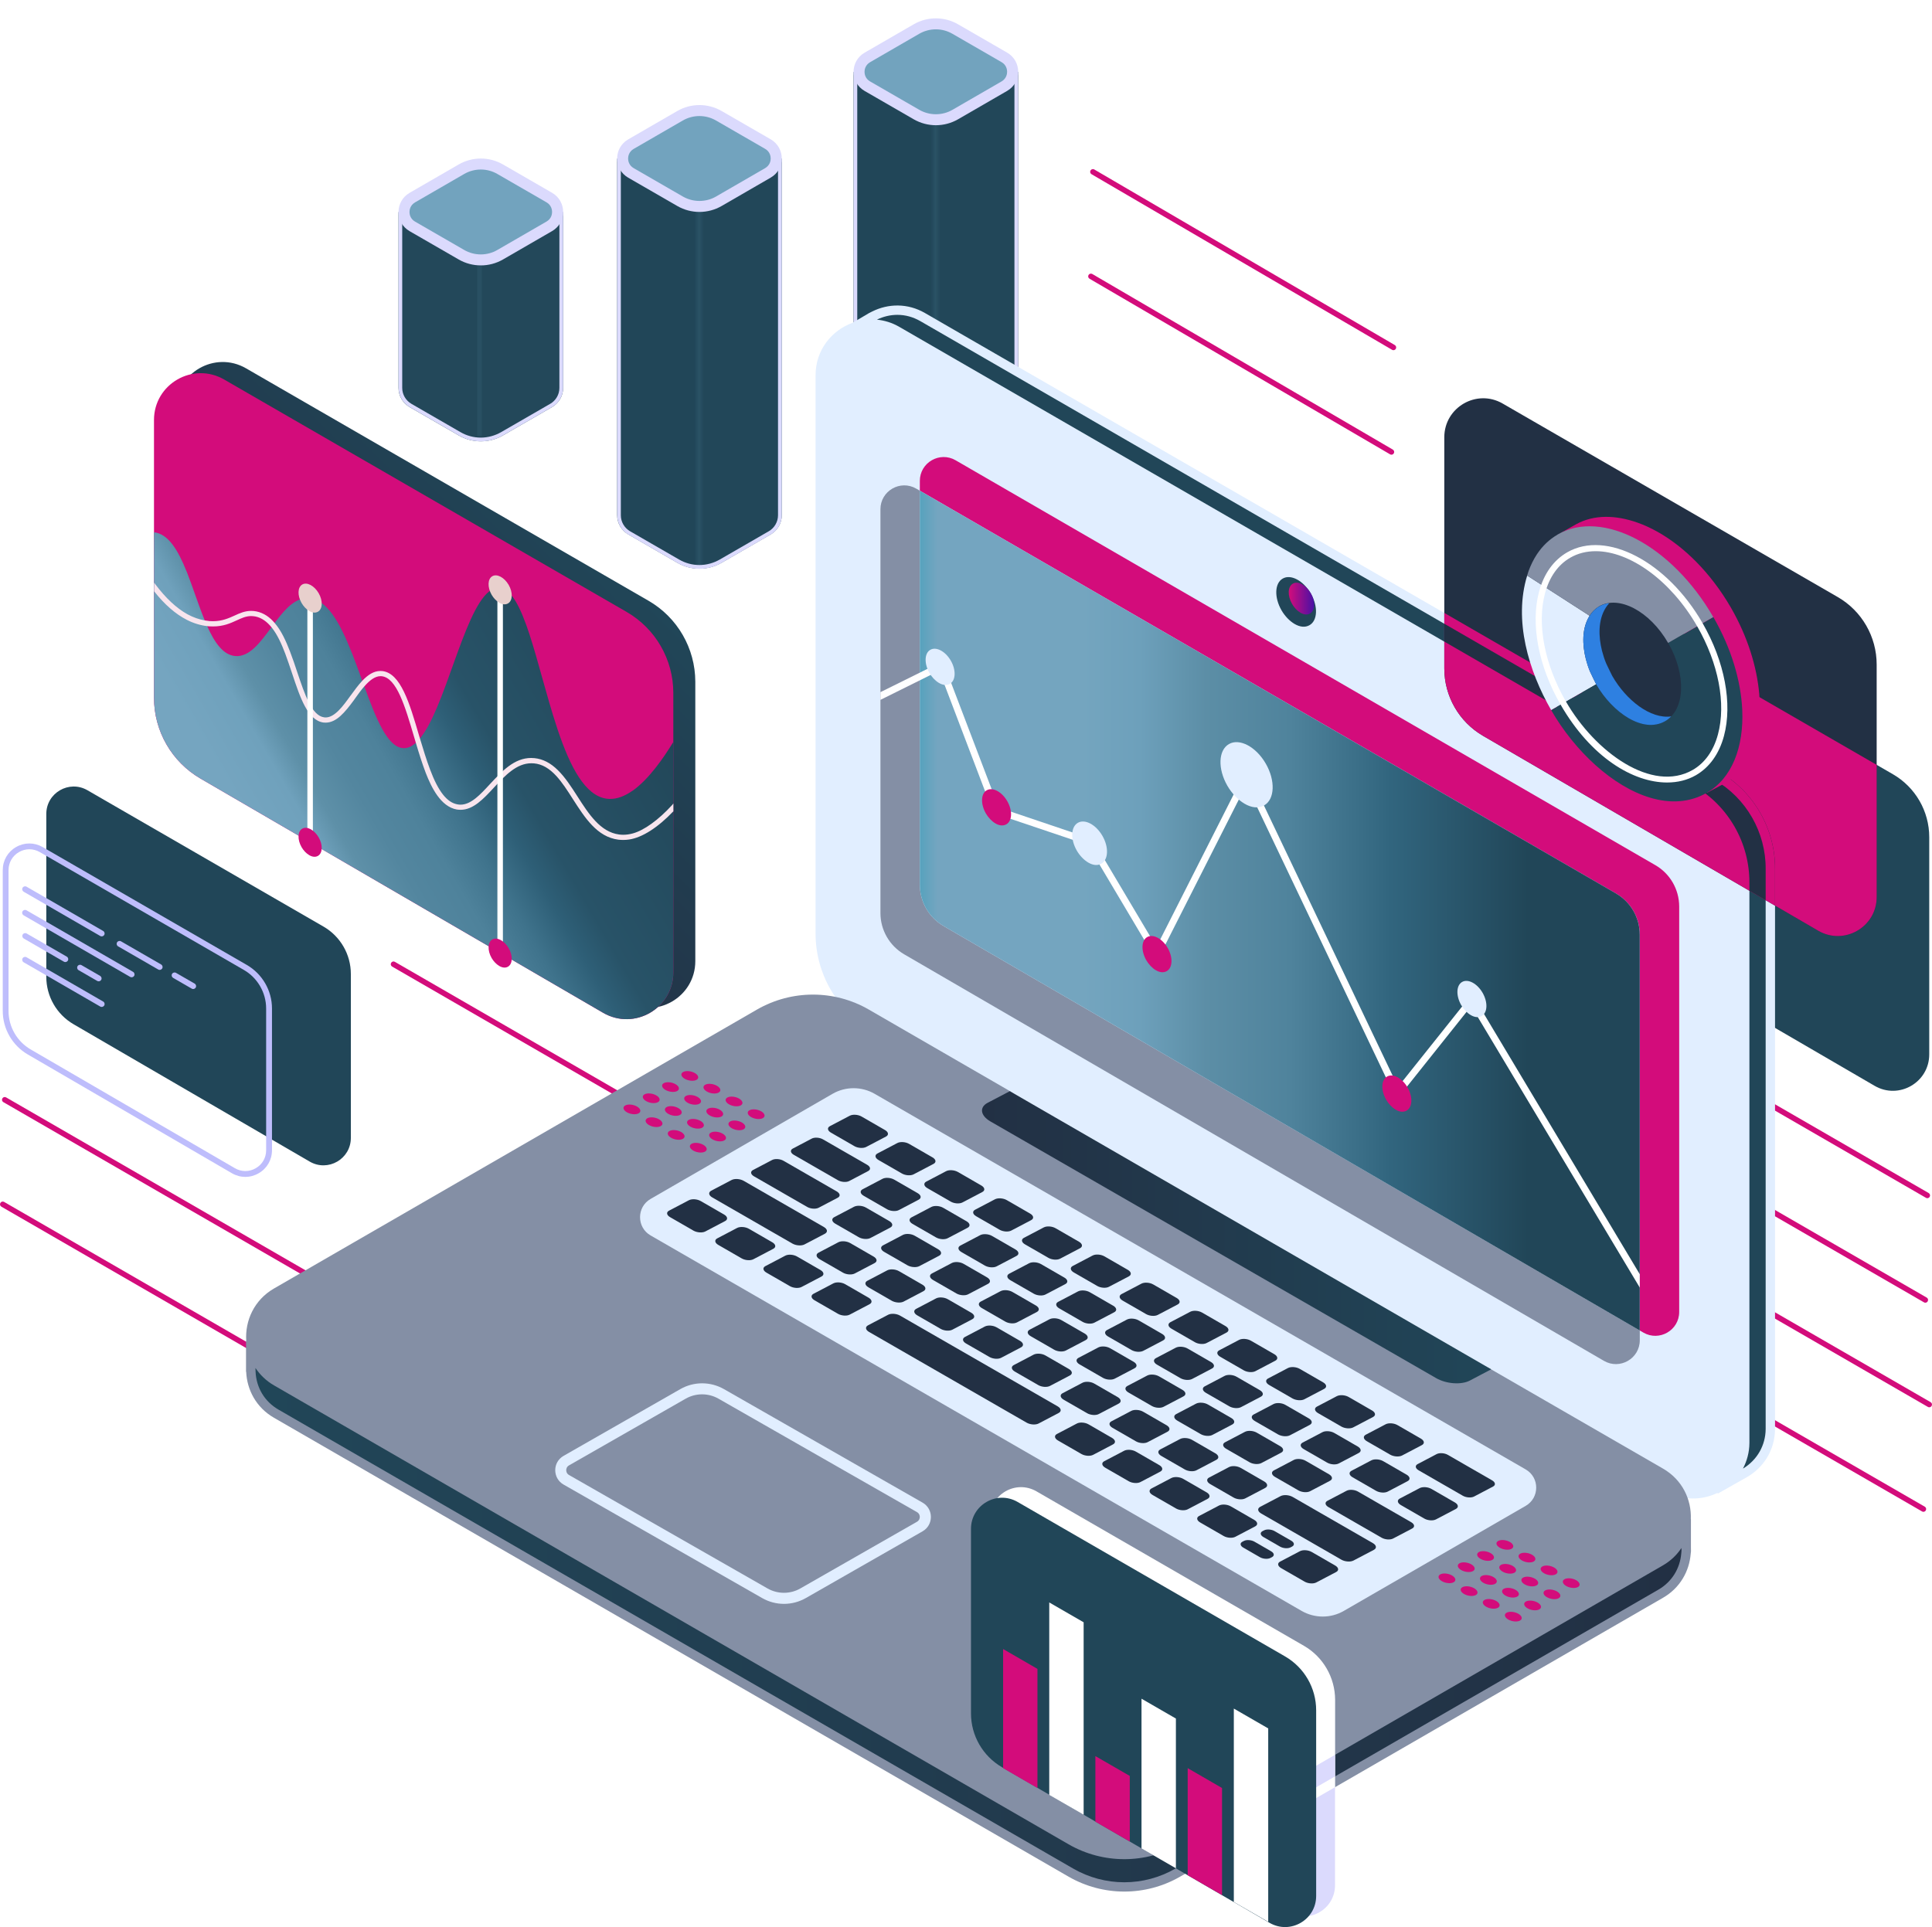 <svg width="421" height="420" viewBox="0 0 421 420" fill="none" xmlns="http://www.w3.org/2000/svg">
<g clip-path="url(#clip0_102_53259)">
<path d="M419.547 283.925C419.451 283.925 419.343 283.901 419.247 283.841L207.035 161.259C206.747 161.091 206.651 160.731 206.819 160.442C206.987 160.154 207.359 160.058 207.636 160.226L419.847 282.808C420.135 282.976 420.231 283.336 420.063 283.625C419.955 283.817 419.751 283.925 419.547 283.925Z" fill="#D30C7B"/>
<path d="M419.979 261.144C419.883 261.144 419.775 261.12 419.679 261.06L207.468 138.478C207.179 138.31 207.083 137.949 207.251 137.661C207.42 137.373 207.78 137.276 208.068 137.445L420.279 260.026C420.568 260.195 420.664 260.555 420.496 260.843C420.388 261.036 420.183 261.144 419.979 261.144Z" fill="#D30C7B"/>
<path d="M419.126 329.5C419.018 329.5 418.922 329.476 418.826 329.415L206.615 206.834C206.327 206.666 206.231 206.305 206.399 206.017C206.567 205.728 206.927 205.632 207.215 205.801L419.427 328.382C419.715 328.55 419.811 328.911 419.643 329.199C419.535 329.391 419.331 329.5 419.126 329.5Z" fill="#D30C7B"/>
<path d="M420.399 306.718C420.303 306.718 420.195 306.694 420.099 306.634L207.888 184.053C207.6 183.884 207.503 183.524 207.672 183.236C207.84 182.947 208.2 182.851 208.488 183.019L420.7 305.601C420.988 305.769 421.084 306.13 420.916 306.418C420.808 306.61 420.616 306.718 420.399 306.718Z" fill="#D30C7B"/>
<path d="M212.812 385.66C212.716 385.66 212.608 385.636 212.512 385.576L0.3 262.994C0.012 262.826 -0.084 262.465 0.084 262.177C0.252 261.889 0.612 261.792 0.901 261.961L213.112 384.542C213.4 384.711 213.496 385.071 213.328 385.359C213.232 385.552 213.028 385.66 212.812 385.66Z" fill="#D30C7B"/>
<path d="M213.244 362.879C213.148 362.879 213.04 362.854 212.944 362.794L0.733 240.213C0.444 240.045 0.348 239.684 0.516 239.396C0.684 239.107 1.045 239.011 1.333 239.179L213.544 361.761C213.833 361.929 213.929 362.29 213.761 362.578C213.652 362.77 213.448 362.879 213.244 362.879Z" fill="#D30C7B"/>
<path d="M297.96 333.333C297.864 333.333 297.756 333.309 297.66 333.249L85.449 210.667C85.161 210.499 85.064 210.138 85.233 209.85C85.401 209.561 85.761 209.465 86.049 209.634L298.261 332.215C298.549 332.383 298.645 332.744 298.477 333.032C298.369 333.224 298.165 333.333 297.96 333.333Z" fill="#D30C7B"/>
<path d="M303.209 99.103C303.101 99.103 303.004 99.079 302.908 99.019L237.42 60.75C237.131 60.582 237.035 60.209 237.203 59.933C237.371 59.645 237.744 59.549 238.02 59.717L303.509 97.986C303.797 98.154 303.893 98.527 303.725 98.803C303.617 98.995 303.413 99.103 303.209 99.103Z" fill="#D30C7B"/>
<path d="M303.641 76.322C303.533 76.322 303.437 76.298 303.341 76.238L237.852 37.969C237.564 37.801 237.468 37.428 237.636 37.152C237.804 36.864 238.176 36.767 238.452 36.936L303.941 75.205C304.229 75.373 304.326 75.746 304.157 76.022C304.049 76.214 303.845 76.322 303.641 76.322Z" fill="#D30C7B"/>
<path d="M147.596 43.292C150.574 45.01 154.261 45.01 157.24 43.292L170.354 34.544V112.296C170.354 114.015 169.429 115.613 167.94 116.478L157.24 122.654C154.261 124.372 150.574 124.372 147.596 122.654L136.895 116.466C135.406 115.601 134.481 114.015 134.481 112.284V34.556L147.596 43.292Z" fill="url(#paint0_linear_102_53259)"/>
<path d="M170.354 34.556L157.24 43.304C155.75 44.169 154.081 44.601 152.424 44.601C150.766 44.601 149.097 44.169 147.608 43.304L134.493 34.556V112.308C134.493 114.027 135.418 115.625 136.907 116.49L147.608 122.678C149.097 123.543 150.766 123.975 152.424 123.975C154.093 123.975 155.75 123.543 157.24 122.678L167.94 116.502C169.429 115.637 170.354 114.051 170.354 112.32V34.556ZM167.532 115.781L156.831 121.957C155.486 122.726 153.961 123.146 152.412 123.146C150.862 123.146 149.337 122.738 147.992 121.957L137.291 115.781C136.054 115.06 135.286 113.738 135.286 112.308V36.058L147.187 43.989C148.773 44.902 150.586 45.394 152.412 45.394C154.249 45.394 156.051 44.914 157.684 43.965L169.537 36.058V112.296C169.537 113.726 168.769 115.06 167.532 115.781Z" fill="#DBDAFD"/>
<path d="M136.895 30.375L147.596 24.187C150.574 22.469 154.261 22.469 157.24 24.187L167.94 30.363C171.159 32.225 171.159 36.863 167.94 38.714L157.24 44.902C154.261 46.62 150.574 46.62 147.596 44.902L136.895 38.726C133.677 36.875 133.677 32.237 136.895 30.375Z" fill="#DBDAFD"/>
<path d="M152.412 43.796C151.139 43.796 149.89 43.46 148.785 42.823L138.084 36.647C136.991 36.022 136.871 34.965 136.871 34.556C136.871 34.148 136.991 33.09 138.084 32.454L148.785 26.266C149.89 25.629 151.139 25.293 152.412 25.293C153.685 25.293 154.934 25.629 156.027 26.266L166.727 32.442C167.82 33.066 167.94 34.124 167.94 34.544C167.94 34.965 167.82 36.01 166.727 36.647L156.027 42.835C154.934 43.472 153.685 43.796 152.412 43.796Z" fill="#72A3BE"/>
<path d="M199.114 24.393C202.093 26.111 205.78 26.111 208.758 24.393L221.873 15.646V93.398C221.873 95.116 220.948 96.714 219.459 97.579L208.758 103.755C205.78 105.473 202.093 105.473 199.114 103.755L188.414 97.567C186.925 96.702 186 95.116 186 93.386V15.658L199.114 24.393Z" fill="url(#paint1_linear_102_53259)"/>
<path d="M221.873 15.658L208.758 24.405C207.269 25.27 205.6 25.703 203.942 25.703C202.285 25.703 200.616 25.27 199.126 24.405L186.012 15.658V93.41C186.012 95.128 186.936 96.726 188.426 97.591L199.126 103.779C200.616 104.644 202.285 105.077 203.942 105.077C205.612 105.077 207.269 104.644 208.758 103.779L219.459 97.603C220.948 96.738 221.873 95.152 221.873 93.422V15.658ZM219.05 96.882L208.35 103.058C207.005 103.827 205.479 104.248 203.93 104.248C202.381 104.248 200.856 103.839 199.511 103.058L188.81 96.882C187.573 96.162 186.804 94.84 186.804 93.41V17.16L198.706 25.09C200.291 26.003 202.105 26.496 203.93 26.496C205.768 26.496 207.569 26.015 209.202 25.066L221.056 17.16V93.398C221.056 94.828 220.287 96.162 219.05 96.882Z" fill="#DBDAFD"/>
<path d="M188.414 11.477L199.114 5.289C202.093 3.57 205.78 3.57 208.758 5.289L219.459 11.465C222.677 13.327 222.677 17.965 219.459 19.815L208.758 26.003C205.78 27.721 202.093 27.721 199.114 26.003L188.414 19.827C185.195 17.977 185.195 13.339 188.414 11.477Z" fill="#DBDAFD"/>
<path d="M203.93 24.898C202.657 24.898 201.408 24.561 200.303 23.925L189.603 17.749C188.51 17.124 188.39 16.067 188.39 15.658C188.39 15.249 188.51 14.192 189.603 13.555L200.303 7.367C201.408 6.73 202.657 6.394 203.93 6.394C205.203 6.394 206.452 6.73 207.545 7.367L218.246 13.543C219.339 14.168 219.459 15.225 219.459 15.646C219.459 16.067 219.339 17.112 218.246 17.749L207.545 23.937C206.452 24.573 205.203 24.898 203.93 24.898Z" fill="#72A3BE"/>
<path d="M99.957 54.947C102.935 56.665 106.622 56.665 109.6 54.947L122.715 46.2V84.541C122.715 86.259 121.79 87.857 120.301 88.722L109.6 94.898C106.622 96.616 102.935 96.616 99.957 94.898L89.256 88.722C87.767 87.857 86.842 86.271 86.842 84.541V46.2L99.957 54.947Z" fill="#23485A"/>
<path d="M122.715 46.2L109.6 54.947C108.111 55.812 106.442 56.244 104.784 56.244C103.115 56.244 101.458 55.812 99.969 54.947L86.854 46.2V84.541C86.854 86.259 87.779 87.857 89.268 88.722L99.969 94.898C101.458 95.763 103.127 96.196 104.784 96.196C106.454 96.196 108.111 95.763 109.6 94.898L120.301 88.722C121.79 87.857 122.715 86.271 122.715 84.541V46.2ZM119.893 88.013L109.192 94.189C107.847 94.958 106.322 95.379 104.772 95.379C103.223 95.379 101.698 94.97 100.353 94.189L89.652 88.013C88.415 87.292 87.647 85.971 87.647 84.541V47.713L99.548 55.644C101.134 56.557 102.947 57.049 104.772 57.049C106.61 57.049 108.411 56.569 110.045 55.62L121.898 47.713V84.541C121.898 85.971 121.13 87.304 119.893 88.013Z" fill="#DBDAFD"/>
<path d="M89.256 42.03L99.957 35.842C102.935 34.124 106.622 34.124 109.6 35.842L120.301 42.018C123.52 43.88 123.52 48.518 120.301 50.369L109.6 56.557C106.622 58.275 102.935 58.275 99.957 56.557L89.256 50.381C86.037 48.53 86.037 43.88 89.256 42.03Z" fill="#DBDAFD"/>
<path d="M104.772 55.451C103.499 55.451 102.25 55.115 101.146 54.478L90.445 48.302C89.352 47.677 89.232 46.62 89.232 46.211C89.232 45.791 89.352 44.745 90.445 44.109L101.146 37.921C102.25 37.284 103.499 36.947 104.772 36.947C106.046 36.947 107.295 37.284 108.387 37.921L119.088 44.097C120.181 44.721 120.301 45.779 120.301 46.199C120.301 46.62 120.181 47.665 119.088 48.29L108.387 54.478C107.295 55.115 106.046 55.451 104.772 55.451Z" fill="#72A3BE"/>
<path d="M412.485 168.745L344.282 129.346C338.998 126.294 332.404 130.103 332.404 136.207V183.272C332.404 188.919 335.407 194.134 340.283 196.969L408.498 236.656C413.782 239.732 420.399 235.911 420.399 229.808V182.455C420.399 176.807 417.385 171.581 412.485 168.745Z" fill="#214658"/>
<path d="M70.485 201.944L19.047 172.229C15.06 169.935 10.088 172.806 10.088 177.408V212.902C10.088 217.155 12.346 221.096 16.033 223.235L67.483 253.166C71.47 255.484 76.454 252.613 76.454 247.999V212.289C76.454 208.023 74.184 204.082 70.485 201.944Z" fill="#214658"/>
<path d="M141.318 130.932L53.611 80.275C46.826 76.358 38.335 81.26 38.335 89.107V149.628C38.335 156.886 42.19 163.602 48.471 167.243L136.202 218.285C142.987 222.238 151.514 217.335 151.514 209.477V148.583C151.502 141.302 147.623 134.573 141.318 130.932Z" fill="url(#paint2_linear_102_53259)"/>
<path d="M146.722 151.022V211.916C146.722 219.787 138.219 224.677 131.422 220.736L43.691 169.694C37.422 166.054 33.555 159.337 33.555 152.08V91.546C33.555 83.688 42.046 78.797 48.843 82.714L136.55 133.371C142.843 137.012 146.722 143.741 146.722 151.022Z" fill="#D30C7B"/>
<path d="M146.722 161.716V211.916C146.722 219.787 138.219 224.677 131.422 220.736L43.691 169.694C37.422 166.053 33.555 159.337 33.555 152.08V116.009C36.702 116.358 38.815 119.962 40.617 124.444C40.701 124.636 40.773 124.816 40.845 124.997C42.13 128.301 43.295 132.014 44.616 135.198C44.784 135.63 44.964 136.051 45.144 136.447C46.754 140.064 48.639 142.756 51.257 142.984C54.356 143.248 56.722 140.004 59.136 136.724C59.376 136.411 59.604 136.087 59.844 135.775C60.697 134.633 61.562 133.54 62.486 132.627L62.786 132.326C64.132 131.089 65.585 130.271 67.242 130.356C71.253 130.548 74.112 135.847 76.61 142.143C76.67 142.299 76.742 142.455 76.802 142.611C77.534 144.486 78.243 146.432 78.928 148.343C79.084 148.763 79.228 149.172 79.384 149.58C81.954 156.645 84.452 162.966 87.959 163.062C88.884 163.086 89.748 162.665 90.601 161.908C90.901 161.632 91.225 161.319 91.514 160.935C92.054 160.274 92.583 159.481 93.111 158.568C93.195 158.412 93.291 158.267 93.375 158.099C98.624 148.439 102.659 128.013 108.676 128.109C114.128 128.205 116.914 145.075 121.298 158.34C121.382 158.628 121.478 158.904 121.574 159.193C124.228 167.051 127.483 173.467 132.239 174.08C133.872 174.284 135.493 173.791 137.055 172.842C137.355 172.662 137.679 172.458 137.967 172.253C141.426 169.766 144.549 165.26 146.722 161.716Z" fill="url(#paint3_linear_102_53259)"/>
<path d="M146.734 175.113V176.819C143.348 180.376 139.937 182.551 137.091 182.971C136.694 183.031 136.286 183.067 135.806 183.067C135.457 183.067 135.085 183.043 134.749 183.007C130.113 182.419 127.447 178.225 124.853 174.188C123.58 172.181 122.499 170.535 121.286 169.19C119.701 167.447 118.139 166.546 116.374 166.378C116.17 166.354 115.966 166.354 115.785 166.354C112.567 166.354 110.069 169.021 107.667 171.617C105.337 174.128 103.151 176.495 100.365 176.495C100.101 176.495 99.825 176.471 99.548 176.435C96.017 175.81 94 171.593 92.775 168.457C91.994 166.402 91.286 164.155 90.625 161.92C90.481 161.464 90.349 161.007 90.217 160.55C88.271 153.954 86.434 147.718 83.167 147.382C83.083 147.37 82.999 147.37 82.927 147.37C81.69 147.37 80.525 148.307 79.408 149.58C78.712 150.361 78.039 151.287 77.39 152.212L77.318 152.308C77.27 152.38 77.21 152.464 77.162 152.536C75.157 155.264 73.319 157.499 70.953 157.499C70.797 157.499 70.641 157.487 70.485 157.475C67.062 157.006 65.417 152.08 63.675 146.841L63.603 146.625C63.135 145.231 62.666 143.837 62.174 142.515C61.394 140.437 60.457 138.322 59.184 136.736C58.211 135.534 57.058 134.645 55.629 134.357C55.317 134.309 55.016 134.273 54.716 134.273C53.599 134.273 52.626 134.729 51.606 135.198C50.224 135.835 48.687 136.532 46.417 136.532C46.153 136.532 45.877 136.532 45.601 136.508C45.457 136.496 45.325 136.484 45.18 136.472C43.655 136.291 42.142 135.835 40.701 135.09C38.239 133.828 35.849 131.749 33.591 128.878V126.991L33.891 127.4C36.113 130.368 38.455 132.542 40.821 133.864C42.07 134.549 43.367 135.006 44.64 135.222C44.976 135.282 45.337 135.33 45.673 135.366C45.925 135.39 46.177 135.39 46.417 135.39C48.423 135.39 49.852 134.729 51.113 134.165C52.146 133.684 53.323 133.143 54.716 133.143C55.088 133.143 55.461 133.179 55.845 133.251C57.502 133.588 58.799 134.525 59.88 135.811C61.322 137.493 62.33 139.752 63.183 141.963C63.759 143.465 64.3 145.039 64.78 146.516C66.426 151.407 67.951 155.997 70.641 156.345C70.737 156.357 70.857 156.369 70.953 156.369C72.935 156.369 74.748 153.894 76.322 151.695L76.43 151.563C77.246 150.433 78.075 149.304 78.94 148.379C80.129 147.129 81.402 146.24 82.879 146.24C83.011 146.24 83.131 146.24 83.263 146.252C87.311 146.661 89.244 153.257 91.298 160.25L91.382 160.538C91.418 160.683 91.466 160.815 91.514 160.971C92.21 163.278 92.931 165.633 93.724 167.736C95.513 172.518 97.423 174.933 99.716 175.317C99.921 175.354 100.137 175.378 100.341 175.378C102.635 175.378 104.64 173.203 106.766 170.896C109.408 168.06 112.062 165.2 115.749 165.2C115.99 165.2 116.23 165.212 116.482 165.237C118.295 165.429 119.953 166.27 121.55 167.844C123.159 169.418 124.504 171.509 125.814 173.551C128.276 177.396 130.81 181.337 134.905 181.878C135.193 181.914 135.493 181.938 135.806 181.938C136.478 181.938 137.175 181.842 137.871 181.65C140.333 180.989 143.468 178.73 146.482 175.438L146.734 175.113Z" fill="#F8E5EE"/>
<path d="M386.796 311.44V189.4C386.844 180.652 382.196 172.566 374.618 168.192L201.558 68.224C197.763 66.025 193.524 66.169 190.089 67.875L189.393 68.224L185.79 70.35C181.238 71.997 177.719 76.274 177.719 81.789V203.47C177.719 212.145 182.331 220.159 189.813 224.521L362.909 324.934C366.668 327.121 370.859 327.024 374.282 325.366C374.306 325.474 374.306 325.547 374.306 325.547C374.174 325.607 380.647 321.954 380.647 321.954C384.226 319.911 386.772 316.126 386.796 311.44Z" fill="#E1EEFF"/>
<path d="M384.754 189.388C384.79 181.397 380.527 173.948 373.609 169.959L200.55 69.99C198.976 69.089 197.295 68.62 195.542 68.62C194.028 68.62 192.491 68.981 191.086 69.666C192.731 69.834 194.401 70.326 195.986 71.252L369.046 171.22C376.612 175.594 381.26 183.692 381.212 192.439V314.48C381.2 316.547 380.671 318.433 379.806 320.08C382.881 318.241 384.73 315.033 384.754 311.452V189.388Z" fill="#214658"/>
<path d="M285.626 129.346C284.005 126.535 281.267 125.081 279.514 126.102C277.748 127.111 277.64 130.211 279.249 133.011C280.678 135.486 283.381 137.397 285.362 136.255C287.128 135.246 287.248 132.146 285.626 129.346Z" fill="#214658"/>
<path d="M285.639 129.286C284.606 127.496 282.852 126.559 281.723 127.208C280.594 127.856 280.522 129.839 281.555 131.629C282.468 133.215 284.197 134.441 285.47 133.708C286.599 133.071 286.683 131.089 285.639 129.286Z" fill="url(#paint4_linear_102_53259)"/>
<path d="M368.445 331.11C368.614 326.844 366.608 322.519 362.38 320.08C362.38 320.08 324.898 298.416 324.706 298.32L267.047 271.321C266.651 271.129 266.267 270.912 265.907 270.648L220.39 238.038C220.198 237.906 220.005 237.774 219.801 237.654L189.309 220.027C181.791 215.689 172.519 215.689 164.965 220.027L59.688 280.837C55.364 283.348 53.371 287.854 53.659 292.216H53.611V298.992L53.647 298.98C53.815 302.909 55.821 306.766 59.7 309.001L232.832 409.006C240.362 413.355 249.645 413.355 257.176 409.006L362.392 348.232C366.128 346.069 368.121 342.416 368.421 338.643L368.445 338.439C368.457 338.331 368.469 338.223 368.481 338.103C368.493 337.802 368.481 337.502 368.469 337.202V331.11H368.445Z" fill="#848FA5"/>
<path d="M362.38 341.167L257.176 401.953C249.633 406.29 240.35 406.29 232.832 401.953L59.7 301.936C57.983 300.951 56.662 299.629 55.665 298.151L55.689 298.908C55.833 302.453 57.67 305.493 60.721 307.247L233.853 407.252C237.239 409.21 241.095 410.243 244.998 410.243C248.901 410.243 252.756 409.21 256.143 407.252L361.36 346.477C364.278 344.795 366.104 341.888 366.368 338.499L366.416 337.959C366.416 337.874 366.404 337.598 366.392 337.394C365.419 338.872 364.086 340.181 362.38 341.167Z" fill="url(#paint5_linear_102_53259)"/>
<path d="M122.811 317.304L148.235 302.765C151.19 301.071 154.817 301.071 157.771 302.765L201.03 327.493C203.456 328.875 203.456 332.371 201.03 333.753L175.606 348.292C172.651 349.986 169.024 349.986 166.07 348.292L122.811 323.564C120.385 322.17 120.385 318.686 122.811 317.304Z" fill="#E1EEFF"/>
<path d="M170.826 347.15C169.577 347.15 168.34 346.826 167.247 346.201L123.988 321.473C123.447 321.161 123.387 320.644 123.387 320.428C123.387 320.212 123.447 319.695 123.988 319.383L149.412 304.844C150.505 304.219 151.73 303.895 152.991 303.895C154.24 303.895 155.477 304.219 156.57 304.844L199.829 329.572C200.37 329.884 200.43 330.401 200.43 330.617C200.43 330.821 200.37 331.35 199.829 331.662L174.405 346.201C173.324 346.826 172.087 347.15 170.826 347.15Z" fill="#848FA5"/>
<path d="M141.762 261.312L181.418 238.398C184.253 236.764 187.759 236.764 190.594 238.398L332.464 320.26C335.515 322.026 335.515 326.436 332.464 328.202L292.82 351.103C289.986 352.737 286.491 352.737 283.645 351.103L141.75 269.254C138.712 267.488 138.712 263.078 141.762 261.312Z" fill="#E1EEFF"/>
<path d="M151.118 268.221L146.014 265.277C145.245 264.832 145.149 264.196 145.797 263.859L150.121 261.588C150.769 261.252 151.922 261.324 152.691 261.768L157.795 264.712C158.564 265.157 158.66 265.794 158.011 266.13L153.688 268.401C153.039 268.737 151.886 268.653 151.118 268.221Z" fill="#223044"/>
<path d="M172.111 280.308L167.007 277.364C166.238 276.92 166.142 276.283 166.79 275.947L171.114 273.676C171.762 273.327 172.915 273.411 173.684 273.856L178.788 276.8C179.557 277.244 179.653 277.881 179.004 278.218L174.681 280.488C174.032 280.837 172.879 280.753 172.111 280.308Z" fill="#223044"/>
<path d="M161.614 274.265L156.51 271.321C155.742 270.876 155.646 270.239 156.294 269.903L160.618 267.632C161.266 267.296 162.419 267.368 163.188 267.812L168.292 270.756C169.06 271.201 169.156 271.837 168.508 272.174L164.184 274.445C163.536 274.793 162.383 274.709 161.614 274.265Z" fill="#223044"/>
<path d="M235.642 316.895L230.538 313.952C229.769 313.507 229.673 312.87 230.322 312.534L234.645 310.263C235.294 309.914 236.447 309.998 237.215 310.443L242.319 313.387C243.088 313.831 243.184 314.468 242.536 314.805L238.212 317.076C237.563 317.424 236.411 317.34 235.642 316.895Z" fill="#223044"/>
<path d="M182.595 286.34L177.491 283.396C176.723 282.952 176.626 282.315 177.275 281.978L181.599 279.707C182.247 279.371 183.4 279.443 184.169 279.888L189.273 282.831C190.041 283.276 190.137 283.913 189.489 284.249L185.165 286.52C184.517 286.869 183.364 286.785 182.595 286.34Z" fill="#223044"/>
<path d="M256.251 328.766L251.146 325.823C250.378 325.378 250.282 324.741 250.93 324.405L255.254 322.134C255.902 321.798 257.055 321.87 257.824 322.314L262.928 325.258C263.697 325.703 263.793 326.339 263.144 326.676L258.821 328.947C258.172 329.295 257.019 329.211 256.251 328.766Z" fill="#223044"/>
<path d="M266.627 334.762L261.523 331.818C260.754 331.374 260.658 330.737 261.307 330.401L265.63 328.13C266.279 327.793 267.432 327.865 268.2 328.31L273.304 331.254C274.073 331.698 274.169 332.335 273.521 332.672L269.197 334.942C268.549 335.291 267.396 335.207 266.627 334.762Z" fill="#223044"/>
<path d="M284.269 344.711L279.165 341.767C278.397 341.323 278.301 340.686 278.949 340.349L283.273 338.079C283.921 337.742 285.074 337.814 285.843 338.259L290.947 341.203C291.715 341.647 291.811 342.284 291.163 342.62L286.839 344.891C286.191 345.24 285.038 345.156 284.269 344.711Z" fill="#223044"/>
<path d="M245.946 322.831L240.842 319.887C240.074 319.443 239.978 318.806 240.626 318.469L244.95 316.198C245.598 315.85 246.751 315.934 247.52 316.379L252.624 319.322C253.392 319.767 253.488 320.404 252.84 320.74L248.516 323.011C247.868 323.36 246.715 323.275 245.946 322.831Z" fill="#223044"/>
<path d="M223.716 310.071L189.369 290.293C188.588 289.849 188.492 289.2 189.153 288.851L193.524 286.556C194.185 286.208 195.35 286.292 196.13 286.737L230.478 306.514C231.259 306.959 231.355 307.607 230.694 307.956L226.323 310.251C225.662 310.599 224.497 310.515 223.716 310.071Z" fill="#223044"/>
<path d="M278.925 337.081L275.298 334.991C274.613 334.594 274.529 334.029 275.106 333.717L275.454 333.537C276.031 333.236 277.063 333.308 277.748 333.705L281.375 335.796C282.059 336.192 282.144 336.757 281.567 337.069L281.219 337.25C280.642 337.55 279.61 337.478 278.925 337.081Z" fill="#223044"/>
<path d="M274.541 339.388L270.914 337.298C270.23 336.901 270.146 336.336 270.722 336.024L271.071 335.844C271.647 335.543 272.68 335.615 273.364 336.012L276.991 338.103C277.676 338.499 277.76 339.064 277.184 339.376L276.835 339.556C276.259 339.857 275.226 339.785 274.541 339.388Z" fill="#223044"/>
<path d="M186.174 249.801L181.07 246.857C180.301 246.413 180.205 245.776 180.854 245.439L185.177 243.169C185.826 242.832 186.979 242.904 187.747 243.349L192.852 246.293C193.62 246.737 193.716 247.374 193.068 247.71L188.744 249.981C188.096 250.318 186.943 250.246 186.174 249.801Z" fill="#223044"/>
<path d="M207.167 261.889L202.063 258.945C201.294 258.5 201.198 257.863 201.847 257.527L206.17 255.256C206.819 254.92 207.972 254.992 208.74 255.436L213.844 258.38C214.613 258.825 214.709 259.461 214.061 259.798L209.737 262.069C209.089 262.417 207.936 262.333 207.167 261.889Z" fill="#223044"/>
<path d="M196.526 255.761L191.422 252.817C190.654 252.372 190.558 251.736 191.206 251.399L195.53 249.128C196.178 248.78 197.331 248.864 198.1 249.308L203.204 252.252C203.972 252.697 204.069 253.334 203.42 253.67L199.097 255.941C198.448 256.289 197.295 256.205 196.526 255.761Z" fill="#223044"/>
<path d="M217.808 268.017L212.704 265.073C211.935 264.628 211.839 263.991 212.487 263.655L216.811 261.384C217.459 261.048 218.612 261.12 219.381 261.564L224.485 264.508C225.254 264.953 225.35 265.589 224.701 265.926L220.378 268.197C219.729 268.545 218.576 268.461 217.808 268.017Z" fill="#223044"/>
<path d="M228.448 274.144L223.344 271.201C222.576 270.756 222.479 270.119 223.128 269.783L227.452 267.512C228.1 267.175 229.253 267.247 230.022 267.692L235.126 270.636C235.894 271.08 235.99 271.717 235.342 272.054L231.018 274.325C230.37 274.673 229.217 274.589 228.448 274.144Z" fill="#223044"/>
<path d="M239.089 280.272L233.985 277.328C233.216 276.884 233.12 276.247 233.769 275.911L238.092 273.64C238.741 273.303 239.894 273.375 240.662 273.82L245.766 276.764C246.535 277.208 246.631 277.845 245.983 278.182L241.659 280.452C241.011 280.801 239.858 280.717 239.089 280.272Z" fill="#223044"/>
<path d="M249.73 286.4L244.625 283.456C243.857 283.012 243.761 282.375 244.409 282.038L248.733 279.768C249.381 279.431 250.534 279.503 251.303 279.948L256.407 282.892C257.176 283.336 257.272 283.973 256.623 284.309L252.3 286.58C251.651 286.929 250.498 286.845 249.73 286.4Z" fill="#223044"/>
<path d="M260.37 292.528L255.266 289.584C254.497 289.14 254.401 288.503 255.05 288.166L259.373 285.895C260.022 285.559 261.175 285.631 261.943 286.076L267.047 289.019C267.816 289.464 267.912 290.101 267.264 290.437L262.94 292.708C262.291 293.057 261.139 292.973 260.37 292.528Z" fill="#223044"/>
<path d="M271.011 298.656L265.906 295.712C265.138 295.268 265.042 294.631 265.69 294.294L270.014 292.023C270.662 291.687 271.815 291.759 272.584 292.204L277.688 295.147C278.457 295.592 278.553 296.229 277.904 296.565L273.581 298.836C272.932 299.185 271.779 299.1 271.011 298.656Z" fill="#223044"/>
<path d="M281.651 304.796L276.547 301.852C275.778 301.407 275.682 300.77 276.331 300.434L280.654 298.163C281.303 297.827 282.456 297.899 283.224 298.343L288.329 301.287C289.097 301.732 289.193 302.369 288.545 302.705L284.221 304.976C283.573 305.312 282.432 305.228 281.651 304.796Z" fill="#223044"/>
<path d="M292.304 310.924L287.2 307.98C286.431 307.535 286.335 306.898 286.983 306.562L291.307 304.291C291.956 303.955 293.108 304.027 293.877 304.471L298.981 307.415C299.75 307.86 299.846 308.496 299.197 308.833L294.874 311.104C294.225 311.44 293.072 311.356 292.304 310.924Z" fill="#223044"/>
<path d="M302.944 317.051L297.84 314.108C297.072 313.663 296.976 313.026 297.624 312.69L301.948 310.419C302.596 310.083 303.749 310.155 304.518 310.599L309.622 313.543C310.39 313.988 310.486 314.624 309.838 314.961L305.514 317.232C304.866 317.568 303.713 317.484 302.944 317.051Z" fill="#223044"/>
<path d="M318.749 325.991L309.129 320.452C308.397 320.031 308.301 319.419 308.925 319.094L313.057 316.919C313.681 316.595 314.786 316.667 315.519 317.1L325.138 322.639C325.871 323.059 325.967 323.672 325.342 323.996L321.211 326.171C320.587 326.496 319.482 326.412 318.749 325.991Z" fill="#223044"/>
<path d="M203.948 269.687L198.844 266.743C198.076 266.298 197.979 265.662 198.628 265.325L202.952 263.054C203.6 262.718 204.753 262.79 205.522 263.234L210.626 266.178C211.394 266.623 211.49 267.26 210.842 267.596L206.518 269.867C205.87 270.215 204.717 270.131 203.948 269.687Z" fill="#223044"/>
<path d="M193.296 263.559L188.192 260.615C187.423 260.17 187.327 259.534 187.975 259.197L192.299 256.926C192.947 256.578 194.1 256.662 194.869 257.107L199.973 260.05C200.742 260.495 200.838 261.132 200.189 261.468L195.866 263.739C195.217 264.076 194.064 263.991 193.296 263.559Z" fill="#223044"/>
<path d="M214.601 275.827L209.497 272.883C208.728 272.438 208.632 271.801 209.281 271.465L213.604 269.194C214.253 268.858 215.406 268.93 216.174 269.374L221.278 272.318C222.047 272.763 222.143 273.399 221.494 273.736L217.171 276.007C216.522 276.343 215.37 276.271 214.601 275.827Z" fill="#223044"/>
<path d="M225.253 281.955L220.149 279.011C219.381 278.566 219.285 277.929 219.933 277.593L224.257 275.322C224.905 274.986 226.058 275.058 226.827 275.502L231.931 278.446C232.7 278.891 232.796 279.527 232.147 279.864L227.824 282.135C227.175 282.483 226.022 282.399 225.253 281.955Z" fill="#223044"/>
<path d="M235.906 288.094L230.802 285.151C230.034 284.706 229.938 284.069 230.586 283.733L234.91 281.462C235.558 281.125 236.711 281.198 237.48 281.642L242.584 284.586C243.352 285.03 243.448 285.667 242.8 286.004L238.476 288.275C237.828 288.623 236.675 288.539 235.906 288.094Z" fill="#223044"/>
<path d="M246.559 294.234L241.455 291.29C240.686 290.846 240.59 290.209 241.239 289.873L245.562 287.602C246.211 287.265 247.364 287.337 248.132 287.782L253.236 290.726C254.005 291.17 254.101 291.807 253.452 292.144L249.129 294.414C248.48 294.751 247.328 294.679 246.559 294.234Z" fill="#223044"/>
<path d="M257.211 300.362L252.107 297.418C251.339 296.974 251.243 296.337 251.891 296L256.215 293.73C256.863 293.393 258.016 293.465 258.785 293.91L263.889 296.854C264.658 297.298 264.754 297.935 264.105 298.271L259.782 300.542C259.133 300.891 257.98 300.807 257.211 300.362Z" fill="#223044"/>
<path d="M267.864 306.502L262.76 303.558C261.991 303.114 261.895 302.477 262.544 302.14L266.867 299.869C267.516 299.533 268.669 299.605 269.437 300.05L274.541 302.993C275.31 303.438 275.406 304.075 274.758 304.411L270.434 306.682C269.786 307.031 268.633 306.947 267.864 306.502Z" fill="#223044"/>
<path d="M278.517 312.642L273.413 309.698C272.644 309.254 272.548 308.617 273.196 308.28L277.52 306.009C278.168 305.673 279.321 305.745 280.09 306.19L285.194 309.133C285.963 309.578 286.059 310.215 285.41 310.551L281.087 312.822C280.438 313.159 279.297 313.074 278.517 312.642Z" fill="#223044"/>
<path d="M289.181 318.77L284.077 315.826C283.308 315.381 283.212 314.745 283.861 314.408L288.184 312.137C288.833 311.801 289.986 311.873 290.755 312.317L295.859 315.261C296.627 315.706 296.723 316.343 296.075 316.679L291.751 318.95C291.103 319.298 289.95 319.214 289.181 318.77Z" fill="#223044"/>
<path d="M299.834 324.91L294.73 321.966C293.961 321.521 293.865 320.884 294.514 320.548L298.837 318.277C299.486 317.941 300.638 318.013 301.407 318.457L306.511 321.401C307.28 321.846 307.376 322.483 306.727 322.819L302.404 325.09C301.755 325.438 300.602 325.354 299.834 324.91Z" fill="#223044"/>
<path d="M310.354 330.965L305.25 328.022C304.482 327.577 304.386 326.94 305.034 326.604L309.358 324.333C310.006 323.997 311.159 324.069 311.928 324.513L317.032 327.457C317.8 327.902 317.896 328.538 317.248 328.875L312.924 331.146C312.276 331.494 311.123 331.41 310.354 330.965Z" fill="#223044"/>
<path d="M182.583 257.227L172.963 251.688C172.231 251.267 172.135 250.654 172.759 250.33L176.891 248.155C177.515 247.831 178.62 247.903 179.353 248.335L188.972 253.874C189.705 254.295 189.801 254.908 189.176 255.232L185.045 257.407C184.421 257.731 183.316 257.647 182.583 257.227Z" fill="#223044"/>
<path d="M197.751 275.778L192.647 272.835C191.879 272.39 191.782 271.753 192.431 271.417L196.754 269.146C197.403 268.81 198.556 268.882 199.325 269.326L204.429 272.27C205.197 272.715 205.293 273.351 204.645 273.688L200.321 275.959C199.673 276.295 198.52 276.211 197.751 275.778Z" fill="#223044"/>
<path d="M187.111 269.639L182.007 266.695C181.238 266.25 181.142 265.613 181.79 265.277L186.114 263.006C186.762 262.67 187.915 262.742 188.684 263.186L193.788 266.13C194.557 266.575 194.653 267.211 194.004 267.548L189.681 269.819C189.032 270.167 187.879 270.083 187.111 269.639Z" fill="#223044"/>
<path d="M208.404 281.906L203.3 278.963C202.531 278.518 202.435 277.881 203.084 277.545L207.407 275.274C208.056 274.937 209.209 275.01 209.977 275.454L215.081 278.398C215.85 278.842 215.946 279.479 215.297 279.816L210.974 282.087C210.325 282.435 209.173 282.351 208.404 281.906Z" fill="#223044"/>
<path d="M219.045 288.034L213.94 285.091C213.172 284.646 213.076 284.009 213.724 283.673L218.048 281.402C218.696 281.065 219.849 281.137 220.618 281.582L225.722 284.526C226.491 284.97 226.587 285.607 225.938 285.944L221.615 288.215C220.966 288.563 219.813 288.479 219.045 288.034Z" fill="#223044"/>
<path d="M229.697 294.162L224.593 291.218C223.824 290.774 223.728 290.137 224.377 289.801L228.7 287.53C229.349 287.193 230.502 287.265 231.27 287.71L236.375 290.654C237.143 291.098 237.239 291.735 236.591 292.071L232.267 294.342C231.619 294.691 230.466 294.607 229.697 294.162Z" fill="#223044"/>
<path d="M240.338 300.302L235.234 297.358C234.465 296.914 234.369 296.277 235.017 295.94L239.341 293.669C239.989 293.333 241.142 293.405 241.911 293.85L247.015 296.793C247.784 297.238 247.88 297.875 247.231 298.211L242.908 300.482C242.259 300.819 241.106 300.747 240.338 300.302Z" fill="#223044"/>
<path d="M250.99 306.43L245.886 303.486C245.118 303.041 245.021 302.405 245.67 302.068L249.994 299.797C250.642 299.461 251.795 299.533 252.564 299.978L257.668 302.921C258.436 303.366 258.532 304.003 257.884 304.339L253.56 306.61C252.912 306.958 251.759 306.874 250.99 306.43Z" fill="#223044"/>
<path d="M261.631 312.558L256.527 309.614C255.758 309.169 255.662 308.533 256.311 308.196L260.634 305.925C261.283 305.589 262.436 305.661 263.204 306.105L268.308 309.049C269.077 309.494 269.173 310.131 268.524 310.467L264.201 312.738C263.552 313.086 262.4 313.002 261.631 312.558Z" fill="#223044"/>
<path d="M272.284 318.698L267.179 315.754C266.411 315.309 266.315 314.672 266.963 314.336L271.287 312.065C271.935 311.729 273.088 311.801 273.857 312.245L278.961 315.189C279.73 315.634 279.826 316.271 279.177 316.607L274.854 318.878C274.205 319.214 273.052 319.142 272.284 318.698Z" fill="#223044"/>
<path d="M282.924 324.826L277.82 321.882C277.051 321.437 276.955 320.8 277.604 320.464L281.927 318.193C282.576 317.857 283.729 317.929 284.497 318.373L289.602 321.317C290.37 321.762 290.466 322.398 289.818 322.735L285.494 325.006C284.846 325.354 283.693 325.27 282.924 324.826Z" fill="#223044"/>
<path d="M175.894 263.054L164.292 256.374C163.548 255.941 163.464 255.328 164.088 255.004L168.256 252.817C168.88 252.493 169.997 252.565 170.742 252.997L182.343 259.678C183.087 260.11 183.172 260.723 182.547 261.048L178.38 263.234C177.743 263.559 176.638 263.475 175.894 263.054Z" fill="#223044"/>
<path d="M301.071 335.147L289.469 328.466C288.725 328.034 288.641 327.421 289.265 327.096L293.433 324.91C294.057 324.585 295.174 324.657 295.919 325.09L307.52 331.77C308.265 332.203 308.349 332.816 307.724 333.14L303.557 335.327C302.92 335.651 301.815 335.567 301.071 335.147Z" fill="#223044"/>
<path d="M194.329 283.504L189.225 280.56C188.456 280.116 188.36 279.479 189.008 279.143L193.332 276.872C193.98 276.535 195.133 276.607 195.902 277.052L201.006 279.996C201.775 280.44 201.871 281.077 201.222 281.414L196.899 283.685C196.25 284.021 195.097 283.937 194.329 283.504Z" fill="#223044"/>
<path d="M183.688 277.376L178.584 274.433C177.815 273.988 177.719 273.351 178.368 273.015L182.691 270.744C183.34 270.408 184.493 270.48 185.261 270.924L190.365 273.868C191.134 274.313 191.23 274.949 190.582 275.286L186.258 277.557C185.61 277.893 184.457 277.821 183.688 277.376Z" fill="#223044"/>
<path d="M204.969 289.62L199.865 286.676C199.097 286.232 199 285.595 199.649 285.259L203.973 282.988C204.621 282.651 205.774 282.723 206.543 283.168L211.647 286.112C212.415 286.556 212.511 287.193 211.863 287.53L207.539 289.8C206.891 290.149 205.738 290.065 204.969 289.62Z" fill="#223044"/>
<path d="M215.598 295.748L210.494 292.804C209.725 292.36 209.629 291.723 210.278 291.386L214.601 289.116C215.25 288.779 216.403 288.851 217.171 289.296L222.275 292.24C223.044 292.684 223.14 293.321 222.492 293.657L218.168 295.928C217.52 296.277 216.379 296.193 215.598 295.748Z" fill="#223044"/>
<path d="M226.239 301.876L221.134 298.932C220.366 298.488 220.27 297.851 220.918 297.514L225.242 295.243C225.89 294.907 227.043 294.979 227.812 295.424L232.916 298.367C233.685 298.812 233.781 299.449 233.132 299.785L228.809 302.056C228.16 302.405 227.007 302.321 226.239 301.876Z" fill="#223044"/>
<path d="M236.879 308.004L231.775 305.06C231.006 304.615 230.91 303.979 231.559 303.642L235.882 301.371C236.531 301.035 237.684 301.107 238.452 301.552L243.556 304.495C244.325 304.94 244.421 305.577 243.773 305.913L239.449 308.184C238.801 308.532 237.648 308.448 236.879 308.004Z" fill="#223044"/>
<path d="M247.52 314.132L242.415 311.188C241.647 310.743 241.551 310.107 242.199 309.77L246.523 307.499C247.171 307.163 248.324 307.235 249.093 307.679L254.197 310.623C254.966 311.068 255.062 311.705 254.413 312.041L250.09 314.312C249.441 314.66 248.288 314.576 247.52 314.132Z" fill="#223044"/>
<path d="M258.16 320.26L253.056 317.316C252.287 316.871 252.191 316.234 252.84 315.898L257.163 313.627C257.812 313.291 258.965 313.363 259.734 313.807L264.838 316.751C265.606 317.196 265.702 317.832 265.054 318.169L260.73 320.44C260.082 320.788 258.929 320.704 258.16 320.26Z" fill="#223044"/>
<path d="M268.801 326.387L263.697 323.444C262.928 322.999 262.832 322.362 263.481 322.026L267.804 319.755C268.453 319.406 269.606 319.491 270.374 319.935L275.478 322.879C276.247 323.324 276.343 323.96 275.694 324.297L271.371 326.568C270.722 326.916 269.569 326.832 268.801 326.387Z" fill="#223044"/>
<path d="M172.663 271.032L155.201 260.975C154.408 260.519 154.312 259.87 154.985 259.509L159.429 257.178C160.101 256.83 161.278 256.914 162.071 257.371L179.533 267.428C180.325 267.884 180.421 268.533 179.749 268.894L175.305 271.225C174.633 271.573 173.456 271.489 172.663 271.032Z" fill="#223044"/>
<path d="M292.292 339.929L274.83 329.872C274.037 329.415 273.941 328.767 274.614 328.406L279.057 326.075C279.73 325.727 280.907 325.811 281.699 326.267L299.161 336.324C299.954 336.781 300.05 337.43 299.378 337.79L294.934 340.121C294.273 340.47 293.085 340.386 292.292 339.929Z" fill="#223044"/>
<path d="M324.946 298.44L320.322 300.879C318.449 301.876 315.158 301.636 312.948 300.362L215.826 244.418C213.64 243.157 213.364 241.33 215.214 240.357L220.053 237.822L324.946 298.44Z" fill="url(#paint6_linear_102_53259)"/>
<path d="M151.79 235.347C151.19 235.695 150.037 235.599 149.22 235.13C148.404 234.662 148.235 234.001 148.836 233.652C149.436 233.304 150.589 233.4 151.406 233.869C152.223 234.325 152.391 234.998 151.79 235.347Z" fill="#D30C7B"/>
<path d="M156.606 238.122C156.006 238.471 154.853 238.374 154.036 237.906C153.219 237.437 153.051 236.776 153.652 236.428C154.252 236.079 155.405 236.176 156.222 236.644C157.039 237.113 157.219 237.774 156.606 238.122Z" fill="#D30C7B"/>
<path d="M161.434 240.91C160.834 241.258 159.681 241.162 158.864 240.693C158.047 240.225 157.879 239.564 158.48 239.215C159.08 238.867 160.233 238.963 161.05 239.432C161.854 239.9 162.035 240.561 161.434 240.91Z" fill="#D30C7B"/>
<path d="M166.25 243.685C165.65 244.034 164.497 243.938 163.68 243.469C162.863 243 162.695 242.34 163.296 241.991C163.896 241.643 165.049 241.739 165.866 242.207C166.682 242.676 166.851 243.337 166.25 243.685Z" fill="#D30C7B"/>
<path d="M147.587 237.774C146.986 238.122 145.834 238.026 145.017 237.557C144.2 237.089 144.032 236.428 144.633 236.08C145.233 235.731 146.386 235.827 147.203 236.296C148.019 236.764 148.187 237.425 147.587 237.774Z" fill="#D30C7B"/>
<path d="M152.403 240.561C151.802 240.91 150.649 240.814 149.833 240.345C149.016 239.876 148.848 239.216 149.448 238.867C150.049 238.519 151.202 238.615 152.019 239.083C152.835 239.552 153.003 240.213 152.403 240.561Z" fill="#D30C7B"/>
<path d="M157.231 243.337C156.63 243.685 155.477 243.589 154.661 243.121C153.844 242.652 153.676 241.991 154.276 241.643C154.877 241.294 156.03 241.39 156.846 241.859C157.651 242.328 157.831 242.988 157.231 243.337Z" fill="#D30C7B"/>
<path d="M162.047 246.124C161.446 246.473 160.293 246.377 159.477 245.908C158.66 245.44 158.492 244.779 159.092 244.43C159.693 244.082 160.846 244.178 161.662 244.646C162.479 245.115 162.647 245.776 162.047 246.124Z" fill="#D30C7B"/>
<path d="M143.384 240.213C142.783 240.561 141.63 240.465 140.813 239.997C139.997 239.528 139.829 238.867 140.429 238.519C141.03 238.17 142.183 238.266 142.999 238.735C143.816 239.191 143.984 239.864 143.384 240.213Z" fill="#D30C7B"/>
<path d="M148.199 242.988C147.599 243.337 146.446 243.241 145.629 242.772C144.813 242.304 144.645 241.643 145.245 241.294C145.846 240.946 146.999 241.042 147.815 241.511C148.632 241.979 148.8 242.64 148.199 242.988Z" fill="#D30C7B"/>
<path d="M153.027 245.776C152.427 246.124 151.274 246.028 150.457 245.56C149.641 245.091 149.472 244.43 150.073 244.082C150.673 243.733 151.826 243.829 152.643 244.298C153.448 244.767 153.628 245.427 153.027 245.776Z" fill="#D30C7B"/>
<path d="M157.843 248.552C157.243 248.9 156.09 248.804 155.273 248.335C154.457 247.867 154.288 247.206 154.889 246.857C155.489 246.509 156.642 246.605 157.459 247.074C158.276 247.542 158.444 248.203 157.843 248.552Z" fill="#D30C7B"/>
<path d="M139.18 242.64C138.58 242.988 137.427 242.892 136.61 242.424C135.793 241.955 135.625 241.294 136.226 240.946C136.826 240.597 137.979 240.693 138.796 241.162C139.613 241.631 139.781 242.291 139.18 242.64Z" fill="#D30C7B"/>
<path d="M143.996 245.427C143.396 245.776 142.243 245.68 141.426 245.211C140.609 244.743 140.441 244.082 141.042 243.733C141.642 243.385 142.795 243.481 143.612 243.95C144.428 244.418 144.597 245.079 143.996 245.427Z" fill="#D30C7B"/>
<path d="M148.824 248.203C148.224 248.551 147.071 248.455 146.254 247.987C145.437 247.518 145.269 246.857 145.87 246.509C146.47 246.16 147.623 246.256 148.44 246.725C149.244 247.194 149.424 247.855 148.824 248.203Z" fill="#D30C7B"/>
<path d="M153.64 250.991C153.039 251.339 151.886 251.243 151.07 250.774C150.253 250.306 150.085 249.645 150.686 249.296C151.286 248.948 152.439 249.044 153.256 249.513C154.072 249.981 154.24 250.642 153.64 250.991Z" fill="#D30C7B"/>
<path d="M329.402 337.55C328.801 337.898 327.648 337.802 326.832 337.334C326.015 336.865 325.847 336.204 326.447 335.856C327.048 335.507 328.201 335.604 329.018 336.072C329.822 336.529 330.002 337.202 329.402 337.55Z" fill="#D30C7B"/>
<path d="M334.218 340.326C333.617 340.674 332.464 340.578 331.648 340.109C330.831 339.641 330.663 338.98 331.263 338.631C331.864 338.283 333.017 338.379 333.834 338.848C334.65 339.316 334.818 339.977 334.218 340.326Z" fill="#D30C7B"/>
<path d="M339.034 343.113C338.433 343.462 337.28 343.366 336.464 342.897C335.647 342.428 335.479 341.767 336.079 341.419C336.68 341.071 337.833 341.167 338.649 341.635C339.466 342.104 339.634 342.765 339.034 343.113Z" fill="#D30C7B"/>
<path d="M343.862 345.889C343.261 346.237 342.108 346.141 341.292 345.672C340.475 345.204 340.307 344.543 340.907 344.195C341.508 343.846 342.661 343.942 343.477 344.411C344.282 344.88 344.462 345.54 343.862 345.889Z" fill="#D30C7B"/>
<path d="M325.198 339.977C324.598 340.326 323.445 340.229 322.628 339.761C321.812 339.292 321.643 338.631 322.244 338.283C322.844 337.935 323.997 338.031 324.814 338.499C325.631 338.968 325.799 339.629 325.198 339.977Z" fill="#D30C7B"/>
<path d="M330.014 342.765C329.414 343.113 328.261 343.017 327.444 342.549C326.627 342.08 326.459 341.419 327.06 341.071C327.66 340.722 328.813 340.818 329.63 341.287C330.435 341.756 330.615 342.416 330.014 342.765Z" fill="#D30C7B"/>
<path d="M334.83 345.54C334.23 345.889 333.077 345.793 332.26 345.324C331.443 344.855 331.275 344.195 331.876 343.846C332.476 343.498 333.629 343.594 334.446 344.062C335.262 344.531 335.431 345.192 334.83 345.54Z" fill="#D30C7B"/>
<path d="M339.658 348.328C339.058 348.676 337.905 348.58 337.088 348.112C336.271 347.643 336.103 346.982 336.704 346.634C337.304 346.285 338.457 346.381 339.274 346.85C340.09 347.319 340.258 347.979 339.658 348.328Z" fill="#D30C7B"/>
<path d="M320.983 342.416C320.382 342.765 319.23 342.669 318.413 342.2C317.596 341.731 317.428 341.071 318.029 340.722C318.629 340.374 319.782 340.47 320.599 340.938C321.415 341.395 321.595 342.068 320.983 342.416Z" fill="#D30C7B"/>
<path d="M325.811 345.192C325.21 345.54 324.057 345.444 323.241 344.976C322.424 344.507 322.256 343.846 322.856 343.498C323.457 343.149 324.61 343.245 325.427 343.714C326.243 344.183 326.411 344.843 325.811 345.192Z" fill="#D30C7B"/>
<path d="M330.627 347.979C330.026 348.328 328.873 348.232 328.057 347.763C327.24 347.295 327.072 346.634 327.672 346.285C328.273 345.937 329.426 346.033 330.242 346.502C331.059 346.97 331.227 347.631 330.627 347.979Z" fill="#D30C7B"/>
<path d="M335.443 350.755C334.842 351.103 333.689 351.007 332.873 350.539C332.056 350.07 331.888 349.409 332.488 349.061C333.089 348.712 334.242 348.809 335.058 349.277C335.875 349.746 336.055 350.407 335.443 350.755Z" fill="#D30C7B"/>
<path d="M316.78 344.843C316.179 345.192 315.026 345.096 314.209 344.627C313.393 344.159 313.225 343.498 313.825 343.149C314.426 342.801 315.579 342.897 316.395 343.365C317.212 343.834 317.38 344.495 316.78 344.843Z" fill="#D30C7B"/>
<path d="M321.607 347.631C321.007 347.979 319.854 347.883 319.037 347.415C318.221 346.946 318.053 346.285 318.653 345.937C319.254 345.588 320.406 345.684 321.223 346.153C322.028 346.622 322.208 347.283 321.607 347.631Z" fill="#D30C7B"/>
<path d="M326.423 350.407C325.823 350.755 324.67 350.659 323.853 350.19C323.037 349.722 322.868 349.061 323.469 348.712C324.069 348.364 325.222 348.46 326.039 348.929C326.856 349.397 327.024 350.058 326.423 350.407Z" fill="#D30C7B"/>
<path d="M331.239 353.194C330.639 353.543 329.486 353.446 328.669 352.978C327.853 352.509 327.684 351.848 328.285 351.5C328.885 351.151 330.038 351.248 330.855 351.716C331.672 352.185 331.84 352.846 331.239 353.194Z" fill="#D30C7B"/>
<path d="M360.711 188.558L208.236 100.317C204.777 98.31 200.442 100.81 200.442 104.811V106.95L352.136 194.722C355.343 196.585 357.324 200.009 357.324 203.722V289.981L358.105 290.437C361.564 292.444 365.911 289.945 365.911 285.944V197.558C365.899 193.833 363.918 190.409 360.711 188.558Z" fill="url(#paint7_linear_102_53259)"/>
<path d="M200.442 192.836V106.949L199.649 106.493C196.19 104.486 191.855 106.986 191.855 110.987V199C191.855 202.701 193.824 206.125 197.019 207.987L349.518 296.601C352.977 298.608 357.324 296.109 357.324 292.108V289.981L205.606 201.823C202.411 199.961 200.442 196.537 200.442 192.836Z" fill="url(#paint8_linear_102_53259)"/>
<path d="M352.136 194.722L200.442 106.949V192.836C200.442 196.537 202.411 199.961 205.606 201.823L357.312 289.981V203.722C357.324 200.009 355.343 196.585 352.136 194.722Z" fill="url(#paint9_linear_102_53259)"/>
<path d="M320.587 219.27L304.314 239.684L271.599 171.004L252.107 209.501L237.035 184.137L216.463 177.204L204.657 146.18L191.855 152.536V150.854L205.462 144.113L217.616 176.002L238.044 182.899L251.999 206.389L271.635 167.603L304.638 236.885L320.779 216.651L357.324 277.725V280.633L320.587 219.27Z" fill="white"/>
<path d="M275.826 166.438C273.701 162.749 270.098 160.839 267.792 162.172C265.474 163.506 265.33 167.567 267.456 171.256C269.329 174.5 272.884 177.024 275.49 175.522C277.796 174.188 277.952 170.127 275.826 166.438Z" fill="#E1EEFF"/>
<path d="M323.073 216.386C321.896 214.344 319.89 213.274 318.605 214.019C317.32 214.752 317.236 217.011 318.413 219.066C319.458 220.868 321.427 222.274 322.881 221.433C324.166 220.7 324.25 218.441 323.073 216.386Z" fill="#E1EEFF"/>
<path d="M254.449 206.606C253.272 204.563 251.267 203.494 249.982 204.238C248.697 204.971 248.613 207.23 249.79 209.285C250.834 211.087 252.804 212.493 254.257 211.652C255.542 210.907 255.626 208.648 254.449 206.606Z" fill="#D30C7B"/>
<path d="M306.715 237.005C305.538 234.962 303.533 233.893 302.248 234.638C300.963 235.371 300.879 237.629 302.056 239.684C303.101 241.486 305.07 242.892 306.523 242.051C307.808 241.306 307.892 239.047 306.715 237.005Z" fill="#D30C7B"/>
<path d="M240.23 182.178C238.813 179.715 236.411 178.441 234.874 179.33C233.336 180.22 233.228 182.923 234.645 185.386C235.894 187.549 238.272 189.231 240.002 188.234C241.539 187.345 241.647 184.629 240.23 182.178Z" fill="#E1EEFF"/>
<path d="M219.489 174.608C218.312 172.566 216.307 171.496 215.021 172.241C213.736 172.974 213.652 175.233 214.829 177.288C215.874 179.09 217.844 180.496 219.297 179.655C220.582 178.91 220.666 176.651 219.489 174.608Z" fill="#D30C7B"/>
<path d="M207.191 143.993C206.014 141.95 204.009 140.881 202.724 141.626C201.439 142.359 201.355 144.618 202.531 146.673C203.576 148.475 205.546 149.881 206.999 149.04C208.284 148.295 208.368 146.036 207.191 143.993Z" fill="#E1EEFF"/>
<path d="M53.467 256.506C52.47 256.506 51.461 256.241 50.549 255.713L6.053 229.82C2.69 227.861 0.6 224.232 0.6 220.339V189.64C0.6 187.537 1.681 185.663 3.495 184.617C5.308 183.572 7.482 183.572 9.295 184.617L53.779 210.306C57.166 212.265 59.268 215.894 59.268 219.811V250.69C59.268 252.793 58.187 254.667 56.361 255.713C55.449 256.241 54.452 256.506 53.467 256.506ZM6.401 185.098C5.62 185.098 4.84 185.302 4.131 185.711C2.714 186.528 1.861 187.994 1.861 189.64V220.339C1.861 223.788 3.711 226.996 6.689 228.726L51.185 254.607C52.602 255.436 54.296 255.436 55.725 254.619C57.154 253.802 57.995 252.336 57.995 250.69V219.811C57.995 216.35 56.133 213.13 53.143 211.4L8.671 185.711C7.95 185.302 7.182 185.098 6.401 185.098Z" fill="#BEBDFC"/>
<path d="M22.158 219.462C22.05 219.462 21.942 219.438 21.846 219.378L5.152 209.73C4.852 209.561 4.744 209.165 4.924 208.865C5.092 208.564 5.488 208.456 5.789 208.636L22.482 218.285C22.782 218.453 22.89 218.849 22.71 219.15C22.59 219.342 22.374 219.462 22.158 219.462Z" fill="#BEBDFC"/>
<path d="M28.679 212.998C28.571 212.998 28.463 212.974 28.367 212.914L5.14 199.492C4.84 199.312 4.732 198.928 4.912 198.627C5.08 198.327 5.476 198.219 5.777 198.399L29.003 211.82C29.303 212.001 29.412 212.385 29.232 212.685C29.111 212.89 28.895 212.998 28.679 212.998Z" fill="#BEBDFC"/>
<path d="M22.158 204.082C22.05 204.082 21.942 204.058 21.846 203.998L5.152 194.35C4.852 194.17 4.744 193.785 4.924 193.485C5.092 193.184 5.488 193.076 5.789 193.256L22.482 202.905C22.782 203.085 22.89 203.47 22.71 203.77C22.59 203.974 22.374 204.082 22.158 204.082Z" fill="#BEBDFC"/>
<path d="M34.792 211.388C34.684 211.388 34.576 211.364 34.48 211.304L25.737 206.257C25.436 206.089 25.328 205.693 25.509 205.392C25.677 205.092 26.073 204.984 26.373 205.164L35.116 210.21C35.416 210.391 35.525 210.775 35.344 211.075C35.224 211.268 35.008 211.388 34.792 211.388Z" fill="#BEBDFC"/>
<path d="M42.094 215.557C41.986 215.557 41.878 215.533 41.782 215.473L37.722 213.13C37.422 212.95 37.314 212.565 37.494 212.265C37.662 211.965 38.059 211.856 38.359 212.037L42.418 214.38C42.718 214.548 42.826 214.944 42.646 215.245C42.526 215.437 42.31 215.557 42.094 215.557Z" fill="#BEBDFC"/>
<path d="M14.231 209.682C14.123 209.682 14.015 209.658 13.919 209.597L5.176 204.551C4.876 204.371 4.768 203.986 4.948 203.686C5.116 203.385 5.512 203.277 5.812 203.458L14.556 208.504C14.856 208.672 14.964 209.069 14.784 209.369C14.664 209.561 14.447 209.682 14.231 209.682Z" fill="#BEBDFC"/>
<path d="M21.497 213.875C21.389 213.875 21.281 213.851 21.185 213.791L17.126 211.448C16.825 211.28 16.717 210.883 16.897 210.583C17.066 210.282 17.462 210.174 17.762 210.354L21.821 212.697C22.122 212.878 22.23 213.262 22.05 213.563C21.93 213.767 21.713 213.875 21.497 213.875Z" fill="#BEBDFC"/>
<path d="M400.463 130.127L327.444 87.953C321.788 84.685 314.726 88.77 314.726 95.307V145.699C314.726 151.743 317.933 157.33 323.157 160.37L396.2 202.857C401.856 206.149 408.942 202.064 408.942 195.527V144.834C408.942 138.766 405.712 133.155 400.463 130.127Z" fill="#223044"/>
<path d="M372.613 145.711V167.015L374.63 168.18C382.197 172.554 386.844 180.652 386.808 189.388V197.378L396.2 202.845C401.856 206.137 408.942 202.052 408.942 195.515V166.702L372.613 145.711Z" fill="#D30C7B"/>
<path d="M386.796 189.4V197.39L323.157 160.37C317.945 157.33 314.726 151.743 314.726 145.699V133.588L374.63 168.192C382.197 172.554 386.832 180.664 386.796 189.4Z" fill="#D30C7B"/>
<path d="M373.61 169.959L314.726 135.943V139.836L369.046 171.22C376.612 175.594 381.26 183.692 381.212 192.44V194.146L384.755 196.2V189.4C384.803 181.397 380.527 173.948 373.61 169.959Z" fill="#223044"/>
<path d="M346.384 134.201C341.856 131.281 337.316 128.361 332.789 125.441C329.786 135.186 333.101 146.228 338.013 154.771C340.967 153.077 347.825 149.136 347.825 149.136C347.825 149.136 346.624 146.733 346.468 146.348C346.095 145.447 345.795 144.51 345.555 143.573C344.798 140.545 344.654 136.928 346.384 134.201Z" fill="#E1EEFF"/>
<path d="M383.35 151.214C382.833 145.279 380.804 138.73 377.189 132.446C376.048 130.476 374.811 128.625 373.49 126.907C368.59 120.503 362.645 115.973 356.856 113.919C352.052 112.212 347.32 112.128 343.465 114.255C343.465 114.255 339.346 116.574 339.382 116.55C349.134 110.951 358.045 122.666 367.016 138.214L367.028 138.226C370.956 145.027 373.033 152.14 373.321 158.448C373.682 166.57 371.94 172.806 371.94 172.806C371.94 172.806 375.387 170.98 375.759 170.764C381.548 167.411 384.106 159.962 383.35 151.214Z" fill="#D30C7B"/>
<path d="M379.651 154.723C379.362 148.403 377.285 141.302 373.357 134.501L373.345 134.489L363.51 140.136L363.522 140.148C367.497 147.057 367.221 154.663 362.885 157.15C358.009 159.95 351.332 155.228 347.837 149.16L347.825 149.148L338.013 154.783L338.025 154.795C343.201 163.771 351.452 171.437 359.606 173.864C363.882 175.137 368.145 174.969 371.916 172.794C377.405 169.646 380.011 162.833 379.651 154.723Z" fill="#214658"/>
<path d="M339.454 116.478C339.418 116.49 339.394 116.514 339.37 116.538C337.605 117.571 336.139 118.977 334.986 120.695C334.95 120.743 334.914 120.803 334.878 120.851C334.17 121.933 333.581 123.134 333.101 124.432C333.029 124.624 332.813 125.297 332.777 125.441L346.372 134.201C346.912 133.348 347.609 132.651 348.461 132.146C352.797 129.659 359.522 133.227 363.497 140.124L373.333 134.477C364.386 118.941 349.218 110.879 339.454 116.478Z" fill="#848FA5"/>
<path d="M351.368 147.394L351.356 147.382C351.356 147.382 350.155 144.978 349.999 144.594C349.626 143.693 349.326 142.756 349.086 141.818C348.329 138.803 348.185 135.174 349.915 132.446C350.143 132.086 350.407 131.749 350.695 131.449C349.903 131.545 349.158 131.774 348.473 132.17C347.609 132.663 346.924 133.372 346.384 134.225C344.654 136.952 344.798 140.581 345.555 143.597C345.795 144.546 346.095 145.471 346.468 146.372C346.624 146.757 347.825 149.16 347.825 149.16L347.837 149.172C351.344 155.252 358.009 159.974 362.885 157.162C363.365 156.886 363.786 156.537 364.17 156.141C359.642 156.766 354.358 152.584 351.368 147.394Z" fill="#2E80E1"/>
<path d="M363.269 170.547C355.907 170.547 346.72 165.128 340.055 153.558C335.227 145.195 333.485 135.979 335.383 128.926C336.428 125.033 338.553 122.077 341.52 120.371C350.047 115.481 363.269 122.389 370.992 135.787C375.819 144.161 377.561 153.365 375.663 160.418C374.619 164.311 372.493 167.267 369.526 168.973C367.701 170.019 365.575 170.547 363.269 170.547ZM347.717 120.131C345.723 120.131 343.85 120.587 342.18 121.548C339.538 123.062 337.629 125.742 336.68 129.286C334.866 136.003 336.572 144.822 341.22 152.885C347.633 164.011 360.027 172.878 368.854 167.808C371.496 166.294 373.406 163.614 374.354 160.07C376.168 153.353 374.462 144.534 369.815 136.472C364.026 126.427 355.103 120.131 347.717 120.131Z" fill="white"/>
<path d="M284.149 358.709L225.866 325.042C221.351 322.435 215.718 325.691 215.718 330.905V371.133C215.718 375.963 218.288 380.421 222.455 382.848L280.763 416.768C285.278 419.399 290.935 416.131 290.935 410.916V370.436C290.911 365.606 288.329 361.124 284.149 358.709Z" fill="white"/>
<path d="M256.191 402.481L260.286 404.861L290.923 387.162V382.464C290.911 382.464 256.527 402.313 256.191 402.481Z" fill="#DBDAFD"/>
<path d="M262.316 406.038L280.739 416.756C285.254 419.387 290.911 416.119 290.911 410.904V389.517L262.316 406.038Z" fill="#DBDAFD"/>
<path d="M280.03 361.016L221.747 327.349C217.231 324.742 211.587 327.998 211.587 333.212V373.44C211.587 378.27 214.157 382.728 218.324 385.155L276.631 419.075C281.147 421.706 286.803 418.438 286.803 413.223V372.755C286.803 367.913 284.221 363.443 280.03 361.016Z" fill="#214658"/>
<path d="M226.07 389.697L218.588 385.372V359.406L226.07 363.732V389.697Z" fill="#D30C7B"/>
<path d="M236.135 395.525L228.641 391.199V349.253L236.135 353.579V395.525Z" fill="white"/>
<path d="M246.187 401.364L238.693 397.039V382.74L246.187 387.066V401.364Z" fill="#D30C7B"/>
<path d="M256.239 407.191L248.745 402.866V370.232L256.239 374.558V407.191Z" fill="white"/>
<path d="M266.291 413.031L258.809 408.705V385.371L266.291 389.697V413.031Z" fill="#D30C7B"/>
<path d="M276.355 418.859L268.861 414.533V372.383L276.355 376.708V418.859Z" fill="white"/>
<path d="M67.579 183.62C67.242 183.62 66.978 183.356 66.978 183.019V130.356C66.978 130.019 67.242 129.755 67.579 129.755C67.915 129.755 68.179 130.019 68.179 130.356V183.019C68.179 183.356 67.915 183.62 67.579 183.62Z" fill="white"/>
<path d="M108.988 208.324C108.652 208.324 108.387 208.059 108.387 207.723V128.145C108.387 127.808 108.652 127.544 108.988 127.544C109.324 127.544 109.588 127.808 109.588 128.145V207.723C109.588 208.059 109.312 208.324 108.988 208.324Z" fill="white"/>
<path d="M110.849 206.654C109.901 205.02 108.303 204.166 107.282 204.755C106.262 205.344 106.19 207.158 107.126 208.792C107.955 210.234 109.54 211.352 110.693 210.691C111.726 210.09 111.786 208.288 110.849 206.654Z" fill="#D30C7B"/>
<path d="M110.849 127.484C109.901 125.85 108.303 124.997 107.283 125.586C106.25 126.174 106.19 127.989 107.126 129.623C107.955 131.065 109.54 132.182 110.693 131.521C111.726 130.932 111.786 129.13 110.849 127.484Z" fill="#E8D0CD"/>
<path d="M69.44 129.286C68.491 127.652 66.894 126.799 65.873 127.388C64.84 127.977 64.78 129.791 65.717 131.425C66.546 132.867 68.131 133.984 69.284 133.323C70.317 132.735 70.389 130.92 69.44 129.286Z" fill="#E8D0CD"/>
<path d="M69.44 182.503C68.491 180.869 66.894 180.015 65.873 180.604C64.84 181.193 64.78 183.007 65.717 184.641C66.546 186.083 68.131 187.201 69.284 186.54C70.317 185.939 70.389 184.137 69.44 182.503Z" fill="#D30C7B"/>
<g filter="url(#filter0_b_102_53259)">
<rect x="104" y="58" width="1" height="37" fill="#295063"/>
</g>
</g>
<defs>
<filter id="filter0_b_102_53259" x="80" y="34" width="49" height="85" filterUnits="userSpaceOnUse" color-interpolation-filters="sRGB">
<feFlood flood-opacity="0" result="BackgroundImageFix"/>
<feGaussianBlur in="BackgroundImage" stdDeviation="12"/>
<feComposite in2="SourceAlpha" operator="in" result="effect1_backgroundBlur_102_53259"/>
<feBlend mode="normal" in="SourceGraphic" in2="effect1_backgroundBlur_102_53259" result="shape"/>
</filter>
<linearGradient id="paint0_linear_102_53259" x1="134.48" y1="79.252" x2="170.349" y2="79.252" gradientUnits="userSpaceOnUse">
<stop stop-color="#214658"/>
<stop offset="0.224" stop-color="#214658"/>
<stop offset="0.359" stop-color="#214658"/>
<stop offset="0.468" stop-color="#214658"/>
<stop offset="0.498" stop-color="#2A5265"/>
<stop offset="0.528" stop-color="#224759"/>
<stop offset="0.557" stop-color="#224759"/>
<stop offset="0.586" stop-color="#224759"/>
<stop offset="0.614" stop-color="#224759"/>
<stop offset="0.639" stop-color="#224759"/>
<stop offset="0.733" stop-color="#224759"/>
<stop offset="0.922" stop-color="#224759"/>
<stop offset="1" stop-color="#224759"/>
</linearGradient>
<linearGradient id="paint1_linear_102_53259" x1="185.998" y1="60.354" x2="221.868" y2="60.354" gradientUnits="userSpaceOnUse">
<stop stop-color="#214658"/>
<stop offset="0.224" stop-color="#214658"/>
<stop offset="0.359" stop-color="#214658"/>
<stop offset="0.468" stop-color="#214658"/>
<stop offset="0.498" stop-color="#2A5265"/>
<stop offset="0.528" stop-color="#224759"/>
<stop offset="0.557" stop-color="#224759"/>
<stop offset="0.586" stop-color="#224759"/>
<stop offset="0.614" stop-color="#224759"/>
<stop offset="0.639" stop-color="#224759"/>
<stop offset="0.733" stop-color="#224759"/>
<stop offset="0.922" stop-color="#224759"/>
<stop offset="1" stop-color="#224759"/>
</linearGradient>
<linearGradient id="paint2_linear_102_53259" x1="62.234" y1="181.981" x2="127.811" y2="116.436" gradientUnits="userSpaceOnUse">
<stop offset="0.125" stop-color="#223044"/>
<stop offset="1" stop-color="#214658"/>
</linearGradient>
<linearGradient id="paint3_linear_102_53259" x1="51.766" y1="189.075" x2="134.847" y2="141.131" gradientUnits="userSpaceOnUse">
<stop stop-color="#75A5C0"/>
<stop offset="0.073" stop-color="#75A5C0"/>
<stop offset="0.186" stop-color="#6FA1BC"/>
<stop offset="0.24" stop-color="#5E90A8"/>
<stop offset="0.323" stop-color="#53869F"/>
<stop offset="0.412" stop-color="#4E829B"/>
<stop offset="0.497" stop-color="#3F738C"/>
<stop offset="0.578" stop-color="#2E5F77"/>
<stop offset="0.647" stop-color="#285368"/>
<stop offset="1" stop-color="#224759"/>
</linearGradient>
<linearGradient id="paint4_linear_102_53259" x1="280.83" y1="130.467" x2="286.373" y2="130.467" gradientUnits="userSpaceOnUse">
<stop stop-color="#D30C7B"/>
<stop offset="1" stop-color="#4711A6"/>
</linearGradient>
<linearGradient id="paint5_linear_102_53259" x1="55.661" y1="354.191" x2="366.423" y2="354.191" gradientUnits="userSpaceOnUse">
<stop stop-color="#214658"/>
<stop offset="1" stop-color="#223044"/>
</linearGradient>
<linearGradient id="paint6_linear_102_53259" x1="213.991" y1="269.66" x2="324.951" y2="269.66" gradientUnits="userSpaceOnUse">
<stop stop-color="#223044"/>
<stop offset="1" stop-color="#214658"/>
</linearGradient>
<linearGradient id="paint7_linear_102_53259" x1="200.442" y1="195.378" x2="365.899" y2="195.378" gradientUnits="userSpaceOnUse">
<stop stop-color="#D30C7B"/>
<stop offset="1" stop-color="#D30C7B"/>
</linearGradient>
<linearGradient id="paint8_linear_102_53259" x1="191.854" y1="201.548" x2="357.321" y2="201.548" gradientUnits="userSpaceOnUse">
<stop stop-color="#848FA5"/>
<stop offset="0.261" stop-color="#848FA5"/>
<stop offset="0.784" stop-color="#848FA5"/>
<stop offset="1" stop-color="#848FA5"/>
</linearGradient>
<linearGradient id="paint9_linear_102_53259" x1="191.854" y1="198.466" x2="357.321" y2="198.466" gradientUnits="userSpaceOnUse">
<stop stop-color="#159CB7"/>
<stop offset="0.075" stop-color="#74A5C0"/>
<stop offset="0.18" stop-color="#74A5C0"/>
<stop offset="0.267" stop-color="#74A5BF"/>
<stop offset="0.342" stop-color="#6DA0BB"/>
<stop offset="0.429" stop-color="#5C8EA6"/>
<stop offset="0.54" stop-color="#4F839C"/>
<stop offset="0.673" stop-color="#31657E"/>
<stop offset="0.853" stop-color="#214658"/>
</linearGradient>
<clipPath id="clip0_102_53259">
<rect width="421" height="420" fill="white"/>
</clipPath>
</defs>
</svg>
